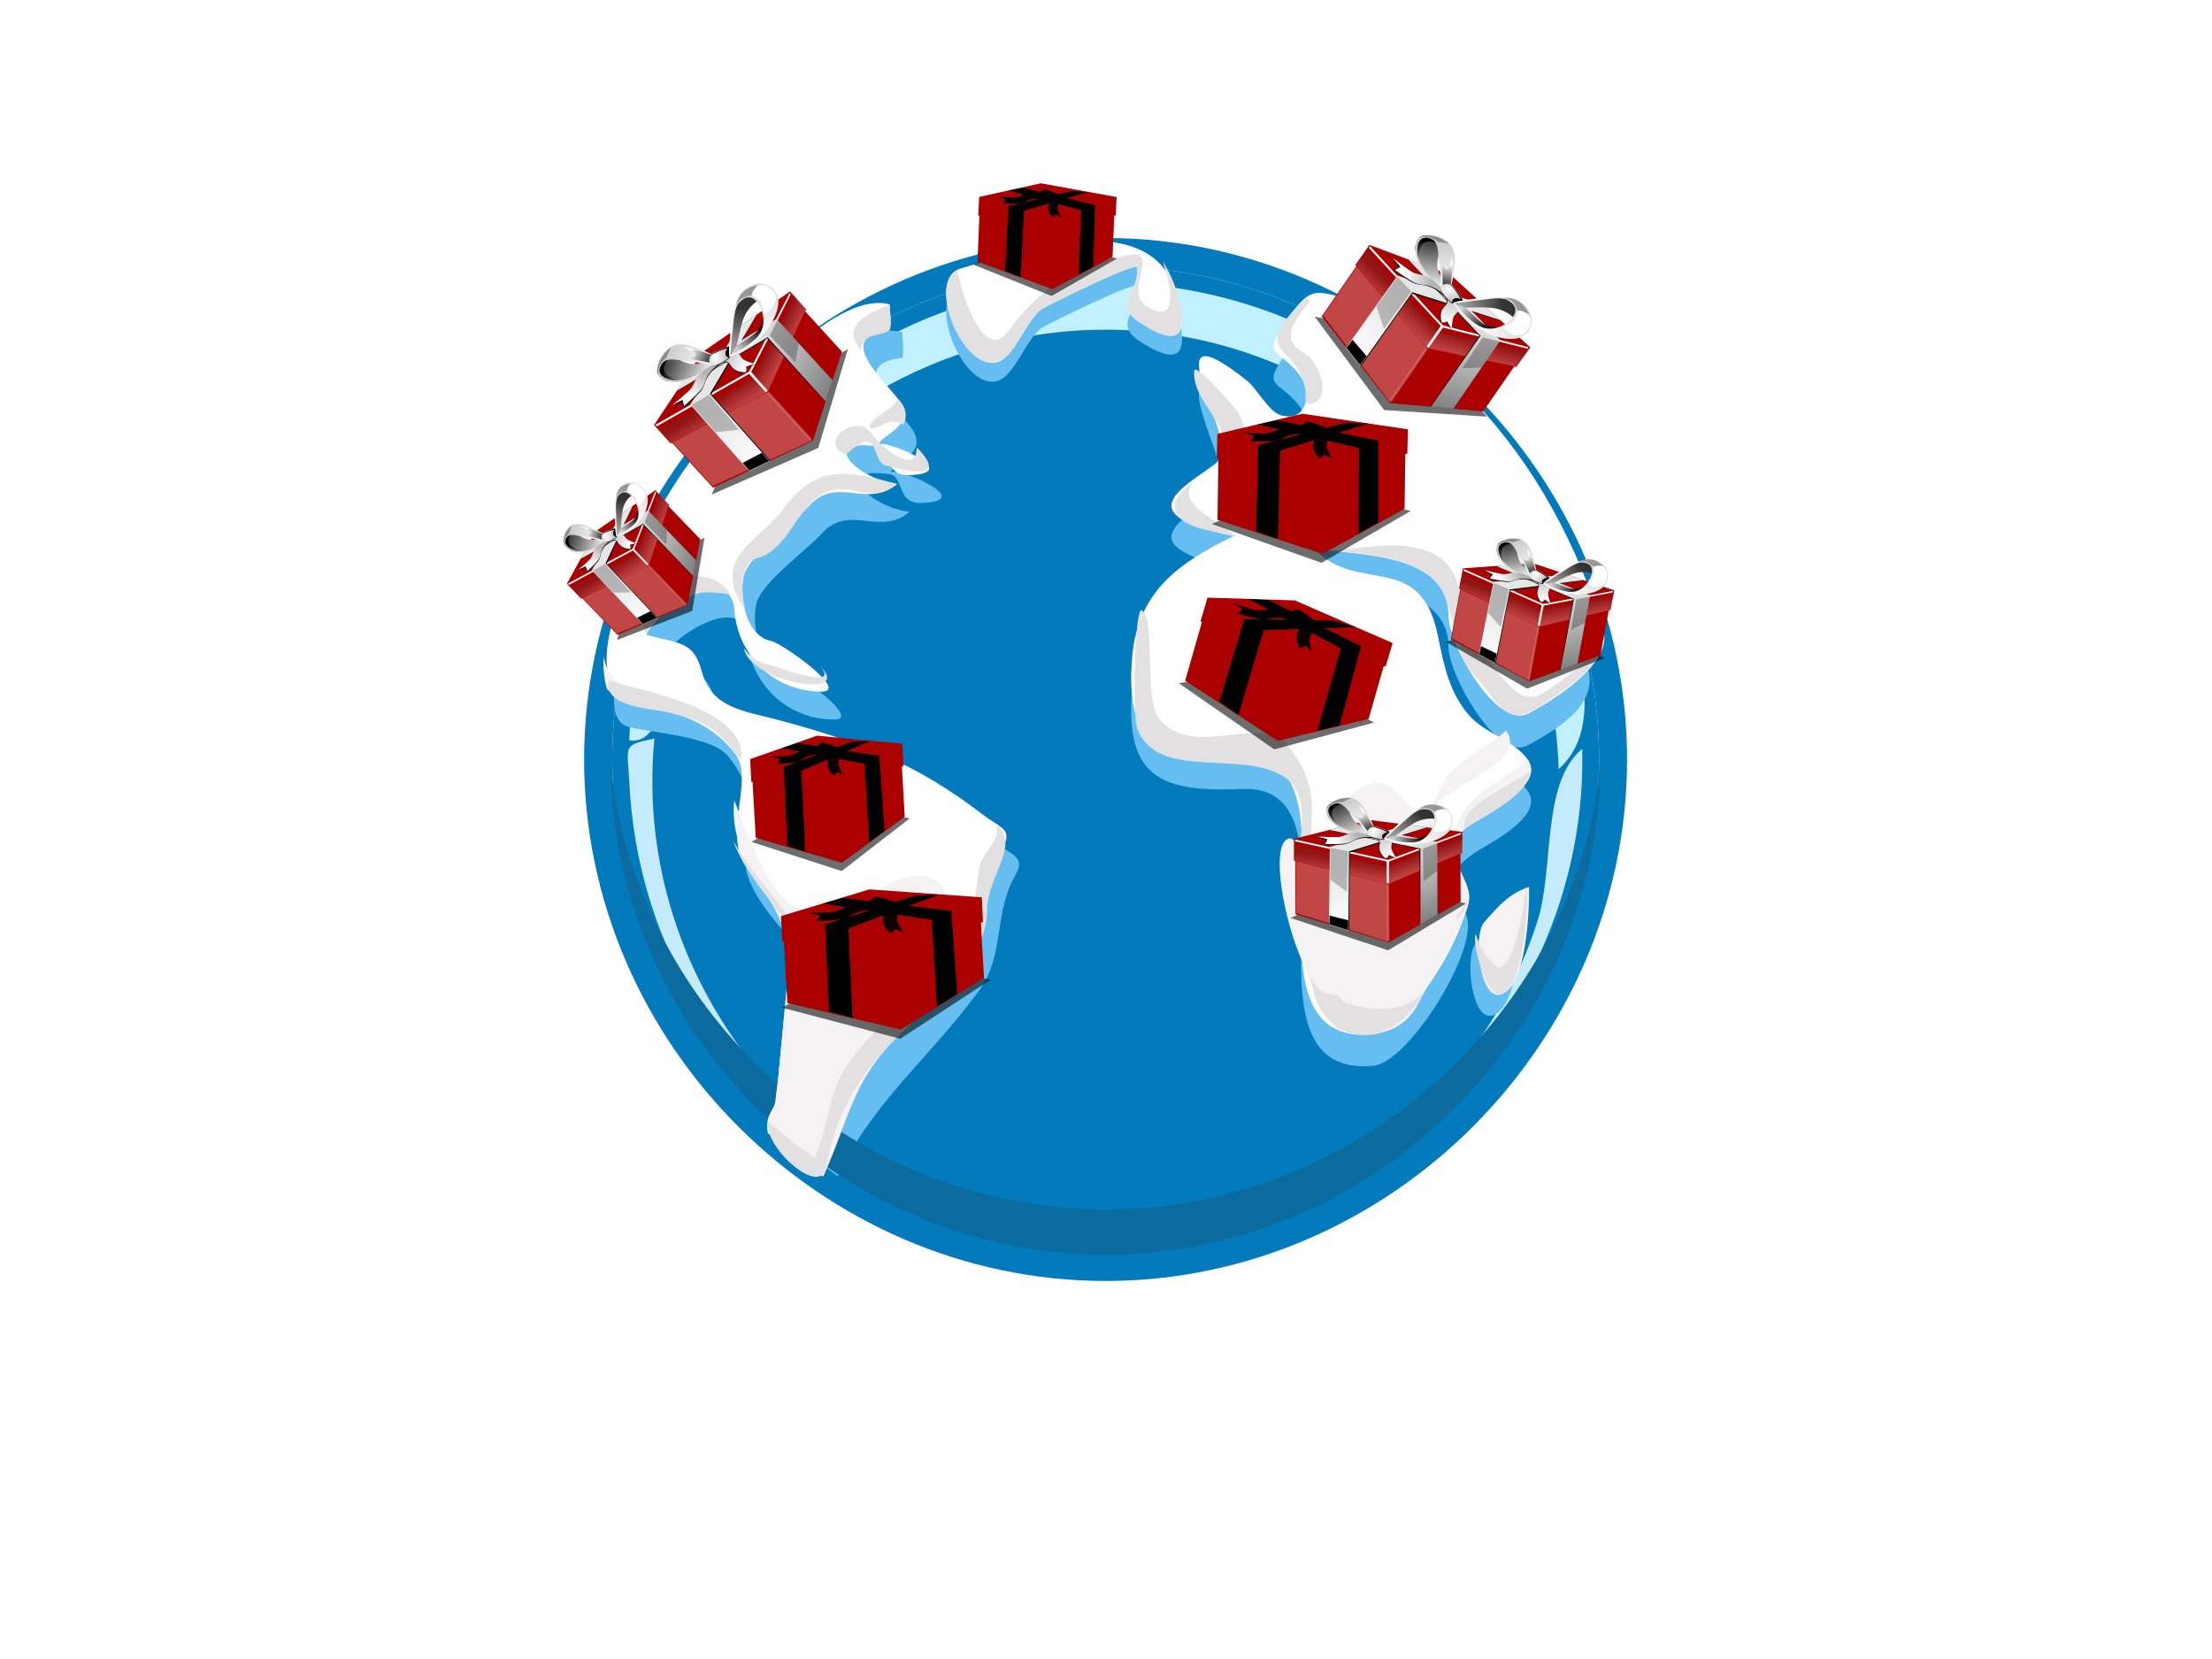 <?xml version="1.0"?><svg width="640" height="480" xmlns="http://www.w3.org/2000/svg" xmlns:xlink="http://www.w3.org/1999/xlink">
 <title>Global Presents</title>
 <g>
  <title>Layer 1</title>
  <title>Layer 1</title>
  <path fill="#F4F2F2" id="path21" d="m436.177,247.022c-5.624,1.786 -8.668,5.429 -12.553,9.859c-3.223,3.675 -1.207,22.218 4.78,20.17c7.241,-2.391 7.85,-24.278 7.773,-30.029"/>
  <path fill="#E2E0E0" id="path23" d="m435.196,247.169c-0.258,3.844 -2.385,20.829 -7.499,22.508c-3.22,-2.337 -5.366,-5.506 -6.423,-9.486c-1.306,2.599 3.254,18.18 7.13,16.855c6.846,-2.261 7.808,-30.112 6.792,-29.876"/>
  <path fill="#027abb" id="path34" d="m177.146,219.767c0,-77.802 64.956,-142.761 142.761,-142.761c77.786,0 142.755,64.975 142.755,142.761l0,0c0.013,77.77 -64.994,142.751 -142.755,142.751c-77.789,0 -142.761,-64.962 -142.761,-142.751l0,0l0,0m142.761,-150.904c-82.136,0 -150.907,68.771 -150.907,150.904c0,82.136 68.777,150.856 150.907,150.856c82.126,0 150.853,-68.726 150.853,-150.856c0,-82.123 -68.714,-150.904 -150.853,-150.904"/>
  <path fill="url(#XMLID_4_)" id="path41" d="m462.661,219.767c0,77.77 -64.988,142.751 -142.755,142.751c-77.786,0 -142.761,-64.962 -142.761,-142.751c0,-77.802 64.956,-142.761 142.761,-142.761c77.783,0 142.755,64.975 142.755,142.761"/>
  <path fill="#C1F0FE" id="path43" d="m319.907,81.795c-73.022,0 -134.95,59.377 -137.86,132.373c11.235,1.984 11.445,-24.138 14.881,-33.37c6.114,-16.425 15.569,-31.574 27.609,-44.318c24.644,-26.084 59.482,-41.101 95.37,-41.101c69.914,0 128.957,57.256 131.061,127.148c23.253,-20.667 -13.445,-78.818 -30.01,-96.654c-25.94,-27.937 -62.921,-44.079 -101.051,-44.079"/>
  <path fill="#C3EBFC" id="path45" d="m321.601,357.684c-2.261,0.006 -2.261,0.006 0,0m-3.404,0c2.277,0.006 2.277,0.006 0,0m139.593,-141.016c-11.903,9.821 -8.053,34.494 -12.935,49.789c-5.27,16.53 -13.878,31.949 -25.141,45.149c-24.39,28.596 -60.533,45.595 -98.112,46.082c75.697,-0.924 137.895,-65.338 136.188,-141.019m-268.438,-3.003c-9.49,2.054 -7.795,1.86 -7.254,12.938c0.538,11.079 2.411,22.087 5.585,32.72c5.534,18.511 15.015,35.767 27.622,50.397c25.676,29.803 63.545,47.493 102.892,47.967c-75.853,-0.971 -136.182,-68.599 -128.845,-144.022"/>
  <path fill="#65BEEF" id="path47" d="m419.076,187.187c0,7.725 13.961,33.274 22.89,28.485c10.381,-5.566 21.836,-13.098 16.712,-24.307c-9.63,-21.033 -13.75,-42.55 -28.494,-61.284c-8.435,-10.719 -33.255,-35.764 -48.368,-36.271c-4.102,-0.137 -6.63,3.993 -8.671,6.834c-8.802,12.254 -3.56,8.681 2.665,16.645c4.146,5.302 2.353,14.269 -5.404,11.862c-3.306,-1.022 -6.761,-7.649 -9.566,-9.891c-28.803,-22.966 -3.385,16.327 -7.592,22.339c-2.739,3.917 -19.896,11.155 -12.458,16.938c4.675,3.621 10.993,4.404 16.594,5.423c-16.909,8.136 -28.246,16.632 -29.819,35.296c-2.156,25.625 8.079,30.058 31.889,29.026c37.755,-1.643 -4.754,84.107 37.93,80.072c10.311,-0.978 30.832,-34.064 26.845,-43.531c-4.133,-9.795 -6.706,-12.282 3.707,-18.858c3.93,-2.474 18.906,-10.063 14.148,-17.037c-3.678,-5.378 -11.935,-7.499 -16.492,-12.321c-6.21,-6.563 -7.859,-15.193 -9.585,-23.695c-5.041,-24.743 -23.192,-11.661 -35.764,-25.084c12.489,1.933 38.834,1.032 38.834,19.358"/>
  <path fill="#65BEEF" id="path49" d="m439.998,262.671c-5.818,1.86 -8.961,5.624 -12.992,10.212c-3.331,3.793 -1.261,22.982 4.952,20.88c7.499,-2.509 8.12,-25.116 8.041,-31.093"/>
  <path fill="#65BEEF" id="path51" d="m261.062,103.529c0.599,-2.194 0,-5.092 0,-7.388c-14.349,-4.07 -37.748,21.95 -46.193,31.185c-13.113,14.333 -23.558,31.115 -30.376,49.32c-1.828,4.875 -12.661,31.105 -2.64,33.659c7.254,1.853 24.437,2.723 29.026,8.719c8.719,11.4 4.353,15.623 4.694,29.86c0.245,9.795 10.888,19.823 16.658,27.068c5.907,7.413 -3.271,42.2 -4.232,52.276c0.035,-0.627 0.35,-1.032 0.943,-1.207c4.226,4.477 7.63,9.337 13.451,13.273c10.235,-21.743 26.832,-34.382 40.933,-53.763c7.455,-10.244 4.162,-22.383 10.302,-32.994c3.29,-5.678 -0.541,-5.834 -5.993,-10.031c-19.333,-14.897 -36.22,-21.135 -59.641,-27.354c-9.015,-2.388 -18.594,-3.283 -21.301,-13.738c-2.36,-9.123 -6.872,-8.041 -16.034,-10.716c3.318,-7.732 24.507,-20.667 25.447,-7.197c0.93,13.285 11.512,23.689 25.233,23.673c8.35,-0.006 -11.509,-14.037 -14.559,-14.642c-7.394,-1.474 -9.235,-12.671 -7.993,-18.664c1.283,-6.181 14.559,-15.597 19.014,-20.524c7.948,-8.789 16.734,1.08 25.374,-6.276c-11.069,-1.086 -23.396,-13.282 -5.789,-10.881c4.238,0.573 1.895,8.537 9.12,8.34c18.345,-0.513 -12.015,-12.614 -8.452,-7.958c-2.302,-3.006 11.719,-5.547 5.55,-13.875c-4.42,-5.958 -18.992,-18.409 -2.541,-20.167"/>
  <path fill="#65BEEF" id="path53" d="m277.802,83.181c-9.929,2.971 0.411,29.376 10.509,27.128c5.127,-1.14 8.592,-12.435 13.206,-15.508c1.315,-0.879 27.185,-13.725 27.431,-11.973c0.958,6.917 -7.178,10.754 0.844,15.938c7.894,5.105 14.378,6.872 11.515,-5.815c-6.353,-28.44 -43.452,-15.683 -63.504,-9.77"/>
  <path fill="#FFFFFF" id="path55" d="m231.539,268.74c1.197,0 1.557,50.212 -5.168,50.212c0.427,-0.003 1.936,-50.212 5.168,-50.212"/>
  <path fill="#0b6a9e" id="path57" d="m319.881,349.969c-72.513,0 -135.418,-56.262 -143.22,-128.415c0.946,77.372 65.847,141.465 143.22,141.465c77.382,0 142.274,-64.093 143.232,-141.465c-7.802,72.159 -70.713,128.415 -143.232,128.415"/>
  <path fill="#FFFFFF" id="path59" d="m419.076,178.121c0,8.171 13.941,33.306 23.281,28.249c7.391,-4 24.358,-14.486 21.524,-24.033c-7.241,-24.288 -19.699,-47.563 -37.194,-66.026c-8.652,-9.12 -31.363,-31.112 -44.872,-31.574c-4.108,-0.14 -6.63,3.99 -8.671,6.84c-8.802,12.254 -3.56,8.678 2.665,16.642c4.146,5.302 2.353,14.266 -5.404,11.859c-3.306,-1.022 -6.761,-7.646 -9.566,-9.888c-28.803,-22.96 -3.385,16.32 -7.592,22.339c-2.739,3.917 -19.896,11.155 -12.458,16.935c4.675,3.624 10.993,4.417 16.594,5.423c-16.909,8.127 -28.246,16.629 -29.819,35.293c-2.156,25.631 8.079,30.055 31.889,29.026c37.758,-1.63 -4.761,84.094 37.93,80.072c10.311,-0.971 30.832,-34.057 26.845,-43.531c-4.133,-9.783 -6.706,-12.276 3.707,-18.852c3.93,-2.474 18.906,-10.069 14.148,-17.043c-3.678,-5.378 -11.935,-7.506 -16.492,-12.314c-6.21,-6.569 -7.859,-15.193 -9.585,-23.695c-5.041,-24.753 -23.199,-11.649 -35.764,-25.084c12.496,1.926 38.834,1.032 38.834,19.361"/>
  <path fill="#F4F2F2" id="path61" d="m442.418,256.624c-5.818,1.853 -8.964,5.624 -12.996,10.206c-3.325,3.793 -1.274,22.976 4.952,20.88c7.496,-2.5 8.12,-25.109 8.044,-31.086"/>
  <path fill="#E2E0E0" id="path63" d="m441.396,256.78c-0.245,3.993 -2.462,21.546 -7.754,23.297c-3.331,-2.42 -5.544,-5.691 -6.652,-9.814c-1.353,2.694 3.363,18.801 7.382,17.447c7.015,-2.341 8.178,-31.191 7.025,-30.93"/>
  <path fill="#FFFFFF" id="path65" d="m257.435,95.469c0.599,-2.197 0,-5.092 0,-7.388c-14.368,-4.057 -37.742,21.934 -46.2,31.185c-14.776,16.158 -26.154,35.42 -32.784,56.304c-12.356,38.91 17.225,20.256 34.268,42.56c5.627,7.369 -3.563,22.428 2.971,32.36c4.837,7.359 13.986,13.938 13.126,22.988c-1.226,12.887 -2.455,25.768 -3.672,38.656c-0.245,2.513 -0.93,5.493 -0.767,8.034c-2.076,1.978 -2.815,4.528 -2.216,7.662c5.028,4.547 10.375,8.751 15.995,12.543c4.213,-8.974 3.506,-18.26 9.614,-27.049c9.022,-12.992 22.629,-22.068 31.93,-34.854c7.452,-10.244 4.168,-22.383 10.302,-33c3.277,-5.678 -0.548,-5.834 -5.999,-10.031c-19.333,-14.897 -36.213,-21.129 -59.632,-27.341c-9.009,-2.395 -18.594,-3.289 -21.304,-13.738c-2.36,-9.13 -6.872,-8.047 -16.037,-10.716c3.318,-7.738 24.523,-20.673 25.453,-7.197c0.917,13.279 11.521,23.667 25.233,23.667c8.324,0 -11.493,-14.031 -14.562,-14.636c-7.401,-1.474 -9.235,-12.674 -7.993,-18.67c1.286,-6.175 14.556,-15.6 19.014,-20.517c7.942,-8.783 16.728,1.064 25.367,-6.28c-11.069,-1.086 -23.39,-13.279 -5.783,-10.881c4.242,0.576 1.888,8.541 9.12,8.337c18.345,-0.519 -12.015,-12.601 -8.458,-7.958c-2.296,-3 11.725,-5.547 5.557,-13.875c-4.42,-5.961 -18.995,-18.409 -2.544,-20.167"/>
  <path fill="#FFFFFF" id="path67" d="m277.802,77.732c-9.935,3.012 0.417,29.373 10.509,27.134c5.127,-1.137 8.598,-12.445 13.206,-15.515c1.315,-0.876 27.185,-13.715 27.431,-11.967c0.958,6.92 -7.178,10.747 0.844,15.935c7.894,5.105 14.378,6.869 11.515,-5.808c-6.353,-28.44 -43.445,-15.683 -63.504,-9.779"/>
  <path fill="#E2E0E0" id="path69" d="m341.306,87.511c-0.946,-4.312 -2.599,-8.33 -4.958,-12.056c1.978,5.404 5.429,19.008 -4.277,13.432c-7.623,-4.379 4.433,-17.247 -5.971,-14.992c-15.629,3.388 -25.163,9.369 -34.29,21.839c-7.589,10.362 -14.349,-13.556 -14.808,-17.626c-8.662,4.232 1.579,28.918 11.311,26.756c5.127,-1.137 8.598,-12.445 13.206,-15.515c1.315,-0.876 27.186,-13.715 27.431,-11.967c0.958,6.92 -7.178,10.747 0.844,15.935c7.891,5.105 14.375,6.872 11.512,-5.805"/>
  <path fill="#F4F2F2" id="path71" d="m276.019,273.956c-0.825,-0.045 -1.544,-15.206 -3.197,-17.285c-6.168,-7.738 -17.425,-0.032 -23.339,3.856c-21.858,14.381 -30.074,-10.655 -37.057,-29.039c-2.051,21.176 17.639,28.854 15.706,49.171c-1.105,11.582 -2.21,23.173 -3.309,34.761c-0.318,3.353 -0.395,3.758 -1.825,6.442c-4.379,8.229 9.713,14.833 15.155,18.511c7.248,-15.438 7.853,-26.619 21.135,-40.073c12.566,-12.738 24.733,-22.625 26.552,-41.13c-4.713,-0.831 -4.48,15.085 -9.821,14.785m-100.408,-74.566c2.634,2.277 3.872,4.334 8.305,4.315c-3.127,-5.605 -8.397,-7.42 -9.235,-13.734c-0.236,3.194 0.073,6.337 0.93,9.42"/>
  <path fill="#F4F2F2" id="path73" d="m422.528,236.498c-9.496,22.364 -8.993,-7.588 -23.874,0.242c-7.69,3.016 -12.247,31.322 -15.206,30.625c-3.347,-0.783 -2.509,-16.451 -6.611,-15.257c-7.608,2.207 2.678,44.334 11.617,46.41c8.595,1.99 17.581,0.417 21.89,-8.203c3.21,-6.413 14.499,-23.845 14.773,-30.545c0.248,-6.127 -10.098,-14.018 -2.726,-19.224c4.267,-3.009 25.402,-12.731 19.581,-20.804c-6.257,5.885 -15.346,8.566 -19.444,16.756m40.299,-44.999c-0.096,0.516 -0.029,0.162 0,0"/>
  <path fill="#E2E0E0" id="path75" d="m244.742,131.558c10.693,-9.627 6.678,2.541 12.072,3.245c0.965,0.127 19.466,5.882 8.423,-5.372c-0.013,9.276 -11.824,-1.767 -12.833,-3.646c-3.751,-6.961 -16.482,2.009 -7.662,5.773m-23.549,60.444c-2.471,-0.822 -4.458,-2.29 -5.958,-4.398c1.659,9.709 32.226,15.101 21.96,5.019c6.98,7.999 -14.607,-0.602 -16.002,-0.621m-2.331,-30.414c9.833,-2.675 11.416,-15.457 20.39,-19.294c7.073,-3.022 12.989,3.917 20.285,-2.286c-14.473,-3.888 -23.227,-5.84 -32.828,7.21c-7.187,9.76 -21.705,14.269 -11.047,29.239c-0.968,-3.509 -2.328,-13.362 3.2,-14.868m-14.683,9.805c2.436,-0.038 4.847,0.188 7.232,0.678c-6.936,-11.837 -30.105,-2.102 -24.386,11.575c2.541,-6.576 10.162,-11.926 17.155,-12.254m84.145,67.418c1.261,4.445 -4.372,8.018 -5.028,12.515c-1.662,11.451 -1.589,17.588 -9.846,26.826c-9.05,10.133 -20.352,18.552 -28.144,29.768c-6.108,8.789 -5.407,18.068 -9.627,27.048c-4.703,-3.216 -9.203,-6.7 -13.489,-10.448c-1.181,7.544 15.015,21.75 16.67,13.441c3.124,-15.699 9.009,-26.077 20.431,-37.653c9.509,-9.639 26.313,-21.95 26.313,-37.086c0,-9.595 9.776,-18.769 2.72,-24.412m-61.523,24.514c-5.137,-6.407 -10.318,-12.919 -14.648,-19.903c3.621,9.324 10.974,17.47 17.113,25.307c-0.818,-1.799 -1.643,-3.602 -2.465,-5.404m-50.763,-66.421c-1.277,8.006 12.4,7.948 17.97,9.378c11.375,2.904 13.043,4.385 20.355,13.597c2.302,-15.05 -30.045,-20.237 -38.324,-22.976m78.932,-73.783c2.137,-1.423 4.289,-1.484 6.442,-0.181c1.261,-2.796 0.678,-5.359 -1.751,-7.678c0.022,2.831 -9.7,6.232 -7.706,8.834c1.003,-0.325 2.009,-0.65 3.016,-0.974m2.465,-27.65c0.468,-2.302 0,-5.025 0,-7.388c-5.308,2.538 -14.763,5.439 -8.311,13.355c0.092,-5.487 5.802,-3.818 8.311,-5.968"/>
  <path fill="#E2E0E0" id="path77" d="m349.898,135.975c5.662,-3.882 13.126,-9.044 8.283,-16.671c-0.471,-0.742 -12.508,-15.072 -12.677,-11.897c-0.573,11.107 16.562,18.199 4.395,28.568m0.599,17.648c2.29,0.627 4.598,1.181 6.923,1.646c-2.946,-4.006 -17.954,-9.012 -12.088,-15.782c-9.623,6.726 -5.433,12.324 5.165,14.136m27.252,-40.48c0.003,1.245 0.003,2.497 0.01,3.739c8.426,0.487 4.344,-12.037 -0.242,-14.566c-7.706,-4.248 -2.901,-9.62 1.713,-15.473c-0.545,-0.159 -1.01,-0.433 -1.392,-0.809c-17.537,17.537 -2.108,12.706 -0.089,27.109m45.7,150.448c0.545,-1.357 1.089,-2.713 1.637,-4.066c-4.41,7.012 -4.958,8.362 -1.637,4.066m-33.669,26.698c-6.388,-1.917 -10.381,-30.787 -10.674,-36.554c-0.876,-17.422 4.299,-24.66 -6.773,-38.337c-7.299,-8.986 -27.281,4.503 -36.882,-7.375c-4.735,-5.872 -0.901,-29.176 -5.14,-31.446c-2.038,-1.095 -2.643,30.618 -1.283,34.213c5.965,15.766 31.383,5.41 43.397,14.623c7.483,5.729 3.162,20.177 2.239,27.708c-1.331,10.897 3.016,22.31 5.238,32.933c3.901,18.642 24.88,16.667 32.16,0.602c-5.656,6.694 -14.773,5.891 -22.281,3.633m72.299,-101.838c-5.293,4.242 -10.302,9.2 -16.342,12.464c-6.898,3.732 -12.719,-7.464 -16.995,-12.528c-8.467,-10.044 -2.366,-25.396 -17.578,-29.536c-11.152,-3.035 -20.565,1.519 -30.924,-0.092c10.811,1.554 24.705,0.99 33.586,8.034c8.114,6.448 4.971,20.189 12.601,28.367c7.206,7.719 9.034,16.151 19.435,9.037c4.353,-2.977 17.228,-11.101 16.218,-15.747m-38.426,51.25c5.579,-3.777 18.084,-8.814 19.03,-16.75c-4.388,4.229 -20.094,9.423 -19.03,16.75"/>
  <path fill="#F4F2F2" id="path25" d="m416.962,227.572c-9.187,21.606 -8.69,-7.346 -23.068,0.236c-7.416,2.911 -11.852,30.265 -14.693,29.593c-3.226,-0.771 -2.43,-15.897 -6.382,-14.753c-7.362,2.14 2.586,42.846 11.216,44.843c24.055,5.566 21.957,-20.985 33.809,-33.749c5.799,-6.238 -5.012,-12.528 -3.474,-19.001c1.586,-6.649 28.316,-13.789 21.374,-23.361c-6.054,5.687 -14.827,8.276 -18.782,16.193m38.939,-43.474c-0.111,0.529 -0.029,0.15 0,0"/>
  <defs>
   <radialGradient gradientTransform="translate(160, 61) matrix(10.141, 0, 0, 10.141, 2563.69, 385.258)" r="61.532" id="XMLID_4_" gradientUnits="userSpaceOnUse" cy="75.791" cx="37.987">
    <stop stop-color="#BACFFF" offset="0" id="stop37"/>
    <stop stop-color="#027ABB" offset="1" id="stop39"/>
   </radialGradient>
   <linearGradient id="svg_176">
    <stop stop-color=" rgb(255, 255, 255)" id="svg_242" offset="0"/>
    <stop stop-color=" rgb(255, 255, 255)" id="svg_241" offset="1"/>
   </linearGradient>
   <linearGradient id="svg_177">
    <stop stop-color=" rgb(0, 0, 0)" id="svg_239" offset="0"/>
    <stop stop-color=" rgb(0, 0, 0)" id="svg_238" offset="1"/>
   </linearGradient>
   <linearGradient id="svg_178">
    <stop stop-color=" rgb(204, 204, 204)" id="svg_237" offset="0"/>
    <stop stop-color=" rgb(255, 255, 255)" id="svg_236" offset="1"/>
   </linearGradient>
   <linearGradient id="svg_179">
    <stop stop-color=" rgb(51, 51, 51)" id="svg_235" offset="0"/>
    <stop stop-color=" rgb(204, 204, 204)" id="svg_234" offset="1"/>
   </linearGradient>
   <linearGradient id="svg_180">
    <stop stop-color=" rgb(0, 0, 0)" id="svg_232" offset="0"/>
    <stop stop-color=" rgb(0, 0, 0)" id="svg_231" offset="1"/>
   </linearGradient>
   <linearGradient id="svg_175">
    <stop stop-color=" rgb(204, 204, 204)" id="svg_230" offset="0"/>
    <stop stop-color=" rgb(25, 25, 25)" id="svg_229" offset="1"/>
   </linearGradient>
   <linearGradient id="svg_174">
    <stop stop-color=" rgb(255, 255, 255)" offset="0" id="svg_228"/>
    <stop stop-color=" rgb(0, 0, 0)" offset="1" id="svg_227"/>
   </linearGradient>
   <linearGradient id="svg_181">
    <stop stop-color=" rgb(51, 51, 51)" id="svg_225" offset="0"/>
    <stop stop-color=" rgb(255, 255, 255)" id="svg_224" offset="1"/>
   </linearGradient>
   <linearGradient id="svg_173">
    <stop stop-color=" rgb(179, 179, 179)" id="svg_222" offset="0"/>
    <stop stop-color=" rgb(255, 255, 255)" id="svg_221" offset="1"/>
   </linearGradient>
   <linearGradient id="svg_172">
    <stop stop-color=" rgb(255, 255, 255)" id="svg_220" offset="0"/>
    <stop stop-color=" rgb(179, 179, 179)" id="svg_219" offset="1"/>
   </linearGradient>
   <linearGradient id="svg_182">
    <stop stop-color=" rgb(127, 127, 127)" offset="0" id="svg_217"/>
    <stop stop-color=" rgb(0, 0, 0)" offset="1" id="svg_216"/>
   </linearGradient>
   <linearGradient id="svg_183">
    <stop stop-color=" rgb(179, 179, 179)" id="svg_214" offset="0"/>
    <stop stop-color=" rgb(255, 255, 255)" id="svg_213" offset="1"/>
   </linearGradient>
   <linearGradient id="svg_171">
    <stop stop-color=" rgb(0, 0, 0)" id="svg_211" offset="0"/>
    <stop stop-color=" rgb(0, 0, 0)" id="svg_210" offset="1"/>
   </linearGradient>
   <linearGradient id="svg_184">
    <stop stop-color=" rgb(77, 77, 77)" id="svg_208" offset="0"/>
    <stop stop-color=" rgb(77, 77, 77)" id="svg_207" offset="1"/>
   </linearGradient>
   <linearGradient id="svg_170">
    <stop stop-color=" rgb(51, 51, 51)" id="svg_206" offset="0"/>
    <stop stop-color=" rgb(239, 239, 239)" id="svg_205" offset="1"/>
   </linearGradient>
   <linearGradient id="svg_169">
    <stop stop-color=" rgb(230, 230, 230)" offset="0" id="svg_204"/>
    <stop stop-color=" rgb(102, 102, 102)" offset="1" id="svg_203"/>
   </linearGradient>
   <linearGradient id="svg_168">
    <stop stop-color=" rgb(255, 255, 255)" id="svg_201" offset="0"/>
    <stop stop-color=" rgb(230, 230, 230)" id="svg_200" offset="1"/>
   </linearGradient>
   <linearGradient id="svg_185">
    <stop stop-color=" rgb(255, 255, 255)" offset="0" id="svg_196"/>
    <stop stop-color=" rgb(77, 77, 77)" offset="1" id="svg_195"/>
   </linearGradient>
   <linearGradient id="svg_186">
    <stop stop-color=" rgb(255, 255, 255)" id="svg_193" offset="0"/>
    <stop stop-color=" rgb(255, 255, 255)" id="svg_192" offset="1"/>
   </linearGradient>
   <linearGradient id="svg_187">
    <stop stop-color=" rgb(255, 255, 255)" id="svg_190" offset="0"/>
    <stop stop-color=" rgb(255, 255, 255)" id="svg_189" offset="1"/>
   </linearGradient>
   <radialGradient r="11.035" fy="238.348" fx="985.762" cy="238.348" cx="985.762" gradientTransform="matrix(1.164, -1.975, 2.046, 1.206, -614.231, 1863.89)" gradientUnits="userSpaceOnUse" id="svg_162" xlink:href="#svg_187"/>
   <linearGradient y2="218.973" x2="1002.943" y1="233.494" x1="1002.943" gradientUnits="userSpaceOnUse" id="svg_159" xlink:href="#svg_186"/>
   <linearGradient y2="214.703" x2="992.394" y1="219.124" x1="991.577" gradientTransform="translate(16.514, -35.636)" gradientUnits="userSpaceOnUse" id="svg_156" xlink:href="#svg_185"/>
   <linearGradient y2="223.377" x2="1003.066" y1="215.926" x1="1002.809" gradientTransform="translate(16.514, -35.636)" gradientUnits="userSpaceOnUse" id="svg_153" xlink:href="#svg_186"/>
   <linearGradient y2="214.703" x2="992.394" y1="219.124" x1="991.577" gradientTransform="translate(30.258, -36.49)" gradientUnits="userSpaceOnUse" id="svg_146" xlink:href="#svg_185"/>
   <linearGradient y2="220.492" x2="991.102" y1="208.358" x1="991.102" gradientTransform="translate(16.514, -35.636)" gradientUnits="userSpaceOnUse" id="svg_138" xlink:href="#svg_184"/>
   <linearGradient y2="220.492" x2="991.102" y1="208.358" x1="991.102" gradientTransform="translate(22.384, -0.586)" gradientUnits="userSpaceOnUse" id="svg_133" xlink:href="#svg_184"/>
   <linearGradient y2="213.361" x2="1003.019" y1="206.812" x1="999.142" gradientTransform="translate(17.482, -35.69)" gradientUnits="userSpaceOnUse" id="svg_129" xlink:href="#svg_183"/>
   <linearGradient y2="164.622" x2="1006.115" y1="170.131" x1="1006.695" gradientUnits="userSpaceOnUse" id="svg_123" xlink:href="#svg_182"/>
   <linearGradient y2="165.692" x2="1013.005" y1="170.629" x1="1015.508" gradientUnits="userSpaceOnUse" id="svg_114" xlink:href="#svg_181"/>
   <linearGradient y2="169.45" x2="1015.665" y1="174.218" x1="1019.533" gradientUnits="userSpaceOnUse" id="svg_107" xlink:href="#svg_180"/>
   <linearGradient y2="174.295" x2="1017.09" y1="166.911" x1="1027.698" gradientUnits="userSpaceOnUse" id="svg_105" xlink:href="#svg_179"/>
   <linearGradient y2="174.399" x2="1025.098" y1="164.831" x1="1036.538" gradientUnits="userSpaceOnUse" id="svg_103" xlink:href="#svg_178"/>
   <linearGradient y2="162.037" x2="1008.617" y1="162.966" x1="1004.452" gradientUnits="userSpaceOnUse" id="svg_100" xlink:href="#svg_177"/>
   <linearGradient y2="163.856" x2="1008.224" y1="161.718" x1="1006.495" gradientTransform="translate(22.425, 0.718)" gradientUnits="userSpaceOnUse" id="svg_97" xlink:href="#svg_177"/>
   <linearGradient y2="171.904" x2="1032.419" y1="164.107" x1="1031.766" gradientUnits="userSpaceOnUse" id="svg_94" xlink:href="#svg_176"/>
   <linearGradient gradientTransform="matrix(15.815, 0, 0, 15.815, -15730.7, -2436.6)" y2="173.066" x2="1027.008" y1="173.066" x1="1020.734" gradientUnits="userSpaceOnUse" id="svg_110" xlink:href="#svg_175"/>
   <radialGradient r="2.865" fy="205.931" fx="999.932" cy="205.931" cx="999.932" gradientTransform="matrix(55.986, 25.92, -51.367, 110.964, -45063.2, -48503)" gradientUnits="userSpaceOnUse" id="svg_112" xlink:href="#svg_174"/>
   <linearGradient gradientTransform="matrix(15.815, 0, 0, 15.815, -15730.7, -2436.6)" y2="174.089" x2="1006.663" y1="172.476" x1="1012.309" gradientUnits="userSpaceOnUse" id="svg_119" xlink:href="#svg_173"/>
   <radialGradient r="5.838" fy="209.136" fx="990.439" cy="209.136" cx="990.439" gradientTransform="matrix(-28.792, -35.184, 33.772, -27.637, 21786.7, 40906.7)" gradientUnits="userSpaceOnUse" id="svg_121" xlink:href="#svg_172"/>
   <linearGradient y2="232.985" x2="991.806" y1="237.27" x1="990.989" gradientTransform="matrix(15.815, 0, 0, 15.815, -15469.5, -3000.2)" gradientUnits="userSpaceOnUse" id="svg_136" xlink:href="#svg_171"/>
   <radialGradient r="5.473" fy="164.892" fx="1006.307" cy="164.892" cx="1006.307" gradientTransform="matrix(15.657, 27.812, -42.83, 24.111, -8504.33, -31809.3)" gradientUnits="userSpaceOnUse" id="svg_140" xlink:href="#svg_170"/>
   <linearGradient y2="235.482" x2="1019.981" y1="210.213" x1="1007.902" gradientTransform="matrix(15.815, 0, 0, 15.815, -15469.5, -3000.2)" gradientUnits="userSpaceOnUse" id="svg_142" xlink:href="#svg_169"/>
   <linearGradient y2="216.38" x2="996.023" y1="235.885" x1="994.01" gradientTransform="matrix(15.815, 0, 0, 15.815, -15469.5, -3000.2)" gradientUnits="userSpaceOnUse" id="svg_149" xlink:href="#svg_168"/>
   <symbol id="svg_244" height="692.107" width="668.128" xmlns:xlink="http://www.w3.org/1999/xlink">
    <defs>
     <filter id="svg_95">
      <feGaussianBlur id="svg_243" stdDeviation="0.08"/>
     </filter>
     <filter id="svg_98">
      <feGaussianBlur id="svg_240" stdDeviation="0.07"/>
     </filter>
     <filter id="svg_108">
      <feGaussianBlur id="svg_233" stdDeviation="0.053"/>
     </filter>
     <filter id="svg_115">
      <feGaussianBlur id="svg_226" stdDeviation="0.105"/>
     </filter>
     <filter id="svg_117">
      <feGaussianBlur id="svg_223" stdDeviation="0.084"/>
     </filter>
     <filter id="svg_124">
      <feGaussianBlur id="svg_218" stdDeviation="0.149"/>
     </filter>
     <filter height="1.201" y="-0.1" width="1.048" x="-0.024" id="svg_126">
      <feGaussianBlur id="svg_215" stdDeviation="0.14"/>
     </filter>
     <filter id="svg_131">
      <feGaussianBlur id="svg_212" stdDeviation="0.08"/>
     </filter>
     <filter id="svg_134">
      <feGaussianBlur id="svg_209" stdDeviation="0.151"/>
     </filter>
     <filter id="svg_144">
      <feGaussianBlur id="svg_202" stdDeviation="0.146"/>
     </filter>
     <filter id="svg_151">
      <feGaussianBlur id="svg_199" stdDeviation="0.191"/>
     </filter>
     <filter id="svg_154">
      <feGaussianBlur id="svg_198" stdDeviation="0.291"/>
     </filter>
     <filter id="svg_147">
      <feGaussianBlur id="svg_197" stdDeviation="0.18"/>
     </filter>
     <filter height="1.049" y="-0.024" width="2.454" x="-0.727" id="svg_160">
      <feGaussianBlur id="svg_194" stdDeviation="0.157"/>
     </filter>
     <filter id="svg_163">
      <feGaussianBlur id="svg_191" stdDeviation="0.287"/>
     </filter>
     <filter height="1.266" y="-0.133" width="1.119" x="-0.06" id="svg_166">
      <feGaussianBlur id="svg_188" stdDeviation="2.386"/>
     </filter>
    </defs>
    <g transform="translate(-20.219, -117.731)" id="svg_92">
     <path opacity="0.756" fill="#000000" fill-rule="evenodd" stroke-width="1px" filter="url(#svg_166)" transform="matrix(6.968, 0, 0, 7.164, -8911.72, -4137.38)" id="svg_165" d="m1281.844,669.906l53.192,20.647l42.693,-29.395l-53.192,-13.648l-42.693,22.396z"/>
     <path fill="#aa0000" fill-rule="evenodd" stroke-width="0.2" stroke-miterlimit="4" id="svg_164" d="m38.852,368.178l0,277.032l354.804,128.85l273.953,-183.149l0,-263.18l-281.649,149.29l-347.108,-108.842z"/>
     <path opacity="0.525" fill="url(#svg_162)" fill-rule="evenodd" stroke-width="1px" filter="url(#svg_163)" transform="matrix(15.815, 0, 0, 15.815, -15730.7, -2436.6)" id="svg_161" d="m997.283,194.506l22.069,8.265l0,-17.074l-22.069,-6.721l0,15.53z"/>
     <rect opacity="0.522" fill="url(#svg_159)" fill-rule="nonzero" stroke-width="0.2" stroke-miterlimit="4" stroke-dashoffset="0" filter="url(#svg_160)" transform="matrix(18.002, 0, 0, 18.002, -17662.6, -3520.43)" y="222.422" x="1002.683" height="15.805" width="0.439" id="svg_158"/>
     <path fill="#aa0000" fill-rule="nonzero" stroke-width="0.2" stroke-miterlimit="4" stroke-dashoffset="0" id="svg_157" d="m319.497,219.769l355.653,56.072l-0.875,95.519l-279.882,141.643l-360.746,-110.905l0.588,-97.647l285.263,-84.682z"/>
     <path opacity="0.5" fill="url(#svg_156)" fill-rule="evenodd" stroke-width="1px" filter="url(#svg_147)" transform="matrix(15.815, 0, 0, 15.815, -15730.7, -2436.6)" id="svg_155" d="m996.92,175.07l0.091,4.359l22.16,6.902l0.091,-5.086l-22.342,-6.176z"/>
     <path fill="url(#svg_153)" fill-rule="evenodd" stroke-width="1px" filter="url(#svg_154)" transform="matrix(15.815, 0, 0, 15.815, -15730.7, -2436.6)" id="svg_152" d="m997.084,173.492l22.371,5.941l17.588,-7.694l-0.022,0.457l-17.306,7.67l-0.086,6.23l-0.519,0l-0.001,-6.23l-21.999,-5.847l-0.026,-0.527z"/>
     <path fill="#000000" fill-rule="evenodd" stroke-width="0.2" stroke-miterlimit="4" filter="url(#svg_151)" transform="matrix(15.815, 0, 0, 15.815, -15730.7, -2436.6)" d="m1023.92,170.194l-18.317,5.772l-0.249,21.614l4.68,1.872l0.182,-22.148l18.642,-7.08l-4.938,-0.029z" id="svg_150"/>
     <path fill="url(#svg_149)" fill-rule="evenodd" stroke-width="0.2" stroke-miterlimit="4" id="svg_148" d="m467.129,243.057l-296.476,97.896l-4.414,351.7l73.66,26.465l3.706,-357.019l297.452,-107.8l-73.928,-11.242z"/>
     <path opacity="0.5" fill="url(#svg_146)" fill-rule="evenodd" stroke-width="1px" filter="url(#svg_147)" transform="matrix(-15.815, 3.848, 0, 15.815, 16725.9, -6396.61)" d="m1014.75,176.328l0.359,4.608l17.807,4.542l0.091,-5.086l-18.256,-4.064z" id="svg_145"/>
     <path fill="#000000" fill-rule="evenodd" stroke-width="0.2" stroke-miterlimit="4" filter="url(#svg_144)" transform="matrix(15.815, 0, 0, 15.815, -15730.7, -2436.6)" d="m1005.332,170.829l21.722,5.567l0.042,21.425l4.228,-2.817l-0.258,-20.547l-21.529,-4.751l-4.203,1.122z" id="svg_143"/>
     <path fill="url(#svg_142)" fill-rule="evenodd" stroke-width="0.2" stroke-miterlimit="4" id="svg_141" d="m168.164,264.432l347.16,86.036l-1.311,343.433l65.879,-44.226l-1.132,-329.868l-342.104,-76.339l-68.492,20.964z"/>
     <path fill="url(#svg_140)" fill-rule="evenodd" stroke-width="1px" id="svg_139" d="m244.01,172.709c0,0 3.449,28.5 23.26,54.729c9.401,12.449 45.835,33.522 45.835,33.522l19.84,23.944c0,0 -20.524,6.841 -30.786,5.473c-10.261,-1.368 -61.166,-16.138 -80.322,-27.084c-19.156,-10.946 -53.361,-49.525 -55.414,-58.419c-2.051,-8.893 -11.501,-32.019 -3.291,-47.07c8.208,-15.051 24.096,-22.038 28.885,-22.722c4.789,-0.684 49.94,22.576 49.94,22.576l2.053,15.051z"/>
     <path opacity="0.591" fill="url(#svg_138)" fill-rule="evenodd" stroke-width="1px" filter="url(#svg_134)" transform="matrix(15.815, 0, 0, 15.815, -15730.7, -2436.6)" id="svg_137" d="m1005.64,175.926l4.158,1.023l-0.273,11.589l-4.022,-3.545l0.136,-9.066z"/>
     <path fill="url(#svg_136)" fill-rule="evenodd" stroke-width="1px" id="svg_135" d="m168.624,651.704l-1.183,39.963l71.34,25.754l0.592,-44.107l-70.749,-21.61z"/>
     <path opacity="0.674" fill="url(#svg_133)" fill-rule="evenodd" stroke-width="1px" filter="url(#svg_134)" transform="matrix(-13.1, 0, 0, 13.1, 13828.7, -2431.54)" d="m1011.509,210.576l4.058,1.823l-0.173,11.188l-4.022,-3.545l0.136,-9.467z" id="svg_132"/>
     <g transform="matrix(15.742, 1.527, -1.527, 15.742, -15387.8, -3975.65)" id="svg_127">
      <path opacity="0.953" fill="#000000" fill-rule="evenodd" stroke-width="0.2" stroke-miterlimit="4" filter="url(#svg_131)" id="svg_130" d="m1014.997,173.213c0,0 1.908,-0.141 2.191,0.99c0.283,1.131 -0.636,2.474 1.767,4.665c0.707,-0.353 0.778,-1.06 0.778,-1.06l1.838,0.777c0,0 -1.484,-2.191 -1.484,-3.11c0,-0.919 0.212,-2.05 -0.424,-2.403c-0.636,-0.353 -3.746,-0.353 -3.746,-0.353l-0.919,0.495z"/>
      <path fill="url(#svg_129)" fill-rule="evenodd" stroke-width="0.2" stroke-miterlimit="4" d="m1015.104,173.078c0,0 1.908,-0.141 2.191,0.99c0.283,1.131 -0.636,2.474 1.767,4.665c0.707,-0.353 0.777,-1.06 0.777,-1.06l1.838,0.777c0,0 -1.484,-2.191 -1.484,-3.11c0,-0.919 0.212,-2.05 -0.424,-2.403c-0.636,-0.353 -3.746,-0.353 -3.746,-0.353l-0.919,0.495z" id="svg_128"/>
     </g>
     <path fill="#000000" fill-rule="evenodd" stroke-width="0.2" stroke-miterlimit="4" filter="url(#svg_126)" transform="matrix(15.815, 0, 0, 15.815, -15730.7, -2436.6)" d="m1010.429,171.769c0,0 -1.838,0.919 -2.686,1.202c-0.848,0.283 -5.513,-0.071 -5.513,-0.071l2.403,0.777l-0.636,1.414c0,0 3.524,0.034 4.806,-0.141c1.892,-0.259 2.474,-1.767 5.089,-1.838c1.569,-0.042 2.403,0.141 2.403,0.141c0,0 -2.12,-1.696 -5.867,-1.484z" id="svg_125"/>
     <path fill="url(#svg_123)" fill-rule="evenodd" stroke-width="1px" filter="url(#svg_124)" transform="matrix(15.815, 0, 0, 15.815, -15730.7, -2436.6)" id="svg_122" d="m1008.581,163.52c0,0 -1.102,-0.63 -1.522,-0.63c-0.42,0 -1.941,0.577 -2.099,1.364c-0.157,0.787 -0.367,2.413 0.367,3.358c0.734,0.944 1.836,1.941 1.836,1.941c0,0 -1.663,-3.166 -0.944,-4.617c0.788,-1.591 2.413,-1.417 2.361,-1.417z"/>
     <path fill="url(#svg_121)" fill-rule="evenodd" stroke-width="0.2" stroke-miterlimit="4" id="svg_120" d="m232.25,117.91c-29.761,2.089 -61.203,23.057 -71.663,41.021c-13.948,23.953 8.018,67.132 40.304,92.088c44.245,34.2 110.436,35.473 110.436,35.473c0,-1.032 43.236,11.951 25.7,-38.599c-25.178,-72.577 -42.191,-108.02 -76.112,-125.041c-8.686,-4.359 -18.744,-5.639 -28.665,-4.942zm-41.615,28.341c30.182,-9.41 49.033,31.589 62.373,48.265c16.42,20.524 57.826,81.054 57.826,81.054l8.401,10.873c0,0 -4.575,0.073 -50.412,-10.873c-45.835,-10.946 -78.797,-41.999 -80.165,-44.736c-27.31,-32.413 -35.347,-72.428 1.977,-84.583z"/>
     <path fill="url(#svg_119)" fill-rule="evenodd" stroke-width="0.2" stroke-miterlimit="4" id="svg_118" d="m253.708,276.376c0,0 -29.064,14.532 -42.479,19.003c-13.413,4.471 -87.19,-1.118 -87.19,-1.118l38.006,12.296l-10.06,22.357c0,0 55.73,0.544 76.012,-2.236c29.923,-4.101 39.124,-27.946 80.485,-29.064c24.811,-0.671 38.006,2.236 38.006,2.236c0,0 -33.535,-26.828 -92.78,-23.475z"/>
     <path fill="#000000" fill-rule="evenodd" stroke-width="0.2" stroke-miterlimit="4" filter="url(#svg_117)" transform="matrix(15.815, 0, 0, 15.815, -15730.7, -2436.6)" d="m1019.903,171.392c0,0 -3.066,-1.435 -3.783,-1.435c-0.717,0 -1.892,1.37 -1.565,2.218c0.326,0.848 2.87,1.435 3.653,1.435c0.697,-0.179 1.331,-0.4 2.022,-0.718c0,-0.457 -0.326,-1.5 -0.326,-1.5z" id="svg_116"/>
     <path fill="url(#svg_114)" fill-rule="evenodd" stroke-width="1px" filter="url(#svg_115)" transform="matrix(15.815, 0, 0, 15.815, -15730.7, -2436.6)" id="svg_113" d="m1011.892,167.013l2.781,4.381l1.391,-1.043c0,0 -1.391,-3.129 -2.156,-4.52c-0.765,-1.391 -1.321,-2.017 -1.321,-2.017c0,0 1.182,2.921 0.904,3.477c-0.278,0.556 -1.46,-0.278 -1.599,-0.278z"/>
     <path fill="url(#svg_112)" fill-rule="evenodd" stroke-width="0.2" stroke-miterlimit="4" id="svg_111" d="m398.03,272.813c-4.885,-4.128 -49.561,-24.038 -60.908,-24.038c-11.348,0 -29.916,21.664 -24.759,35.075c5.159,13.411 45.392,22.696 57.771,22.696c11.023,-2.827 21.047,-6.323 31.98,-11.348c0,-7.221 2.148,-15.291 -4.084,-22.386z"/>
     <path fill="url(#svg_110)" fill-rule="evenodd" stroke-width="0.2" stroke-miterlimit="4" id="svg_109" d="m379.465,306.112c0,0 35.533,13.026 57.424,16.446c21.892,3.421 66.401,10.918 77.347,6.814c10.946,-4.105 70.464,-16.419 78.674,-29.417c8.21,-12.998 -43.783,-15.051 -43.783,-15.051c0,0 -29.418,18.471 -49.942,19.839c-20.522,1.368 -80.725,-12.998 -80.725,-12.998l-38.311,10.262l-0.683,4.105z"/>
     <path fill="url(#svg_107)" fill-rule="evenodd" stroke-width="1px" filter="url(#svg_108)" transform="matrix(15.815, 0, 0, 15.815, -15730.7, -2436.6)" id="svg_106" d="m1015.614,169.976c0,0 0.348,-0.163 0.645,-0.068c0.424,0.136 0.764,0.187 1.68,0.577c0.987,0.421 1.654,0.751 1.722,0.802c0.558,0.479 0.178,0.986 0.196,1.539c-0.339,0.17 -1.391,0.509 -1.544,0.543c-0.706,-0.652 0.082,-1.757 1.052,-1.84c-0.128,-0.215 -1.206,-0.734 -1.461,-0.853c-0.828,-0.329 -1.746,-0.65 -1.746,-0.65c0,0 -0.848,-0.105 -1.222,0.611c0.085,-0.356 0.713,-0.696 0.679,-0.662z"/>
     <g transform="matrix(15.815, 0, 0, 15.815, -15730.7, -2436.6)" id="svg_101">
      <path fill="url(#svg_105)" fill-rule="evenodd" stroke-width="0.2" stroke-miterlimit="4" d="m1019.024,173.117l2.12,-0.519c0,0 3.46,-2.941 3.85,-3.114c1.994,-1.644 4.482,-2.25 6.532,-1.514c0,0 -0.216,-2.639 -0.908,-2.985c-0.692,-0.346 -2.595,-0.606 -2.595,-0.606c0,0 -2.574,1.726 -2.877,2.029c-0.303,0.303 -4.706,4.631 -4.706,4.631l-1.377,1.619l-0.275,0.565l0.239,-0.107z" id="svg_104"/>
      <path fill="url(#svg_103)" fill-rule="evenodd" stroke-width="0.2" stroke-miterlimit="4" d="m1029.764,163.552c-3.374,0.216 -9.992,8.056 -10.381,8.489c-0.389,0.433 -0.978,1.365 -0.935,1.322c0,0 4.214,1.874 7.847,1.658c3.634,-0.216 8.18,-2.41 8.655,-5.54c0.546,-3.597 -1.812,-6.145 -5.186,-5.929zm-2.298,1.492c1.14,-0.208 3.579,-0.226 3.142,3.414c-0.271,2.253 -1.888,5.827 -5.219,6c-3.331,0.173 -6.586,-1.268 -6.543,-1.311c0,0 5.295,-5.61 5.512,-5.783c0.216,-0.173 1.804,-2.002 3.108,-2.32z" id="svg_102"/>
     </g>
     <path opacity="0.558" fill="url(#svg_100)" fill-rule="evenodd" stroke-width="1px" filter="url(#svg_98)" transform="matrix(15.815, 0, 0, 15.815, -15730.7, -2436.6)" id="svg_99" d="m1004.723,164.656c-0.148,-0.811 1.467,-2.006 2.831,-2.53c1.364,-0.525 3.066,-0.356 3.066,-0.356c0,0 -1.495,0.671 -2.114,1.124c-1.247,-0.127 -2.39,0.408 -2.39,0.408c0,0 -0.719,0.277 -1.394,1.355z"/>
     <path opacity="0.558" fill="url(#svg_97)" fill-rule="evenodd" stroke-width="1px" filter="url(#svg_98)" transform="matrix(15.416, 3.531, -3.531, 15.416, -14737.8, -6002.87)" d="m1026.807,165.52c0.833,-1.138 1.272,-1.644 2.917,-2.131c1.401,-0.415 3.752,0.67 3.752,0.67c0,0 -1.292,1.375 -1.91,1.827c-0.684,-0.934 -2.499,-1.218 -2.499,-1.218c0,0 -1.055,-0.143 -2.26,0.852z" id="svg_96"/>
     <path fill="url(#svg_94)" fill-rule="evenodd" stroke-width="1px" filter="url(#svg_95)" transform="matrix(15.815, 0, 0, 15.815, -15730.7, -2436.6)" id="svg_93" d="m1030.777,165.7c0,0 0.714,1.757 0.329,3.24c-0.384,1.482 -1.043,2.361 -1.043,2.361c0,0 2.032,0.384 3.02,-0.055c0.988,-0.439 1.537,-1.263 1.537,-1.263c0,0 0.439,-2.471 -0.165,-3.624c-0.604,-1.153 -1.318,-1.428 -1.318,-1.428c0,0 -1.483,0 -2.361,0.769z"/>
    </g>
   </symbol>
  </defs>
  <use x="1020.858" y="467.172" transform="rotate(-42.334, 217.229, 113.512) matrix(0.086, -1.41864e-09, -1.89775e-09, 0.073, 101.168, 53.937)" xlink:href="#svg_244" id="svg_245"/>
  <use id="svg_246" x="1868.996" y="-307.193" transform="rotate(2.332, 302.147, 66.498) matrix(0.062, -8.77414e-10, -1.58701e-09, 0.055, 166.185, 64.369)" xlink:href="#svg_244"/>
  <use id="svg_247" x="3284.708" y="221.263" transform="rotate(34.661, 411.147, 95.498) matrix(0.086, -1.41864e-09, -1.89775e-09, 0.073, 101.168, 53.937)" xlink:href="#svg_244"/>
  <use id="svg_248" x="2903.106" y="799.148" transform="rotate(0.798, 378.459, 137.83) matrix(0.086, -1.41864e-09, -1.89775e-09, 0.073, 101.168, 53.937)" xlink:href="#svg_244"/>
  <use id="svg_249" x="3568.539" y="1271.706" transform="rotate(10.556, 441.459, 177.33) matrix(0.069, -1.39284e-09, -2.7021e-09, 0.061, 174.025, 79.021)" xlink:href="#svg_244"/>
  <use id="svg_250" x="2821.386" y="1536.315" transform="rotate(15.964, 371.459, 191.83) matrix(0.086, -1.41864e-09, -1.89775e-09, 0.073, 101.168, 53.937)" xlink:href="#svg_244"/>
  <use id="svg_251" x="3063.863" y="2339.204" transform="rotate(-0.224, 397.145, 254.1) matrix(0.076, -1.6928e-09, -7.59994e-10, 0.064, 140.518, 80.972)" xlink:href="#svg_244"/>
  <use id="svg_252" x="1183.566" y="1990.978" transform="rotate(-3.245, 239.147, 228.498) matrix(0.069, -1.09492e-09, -1.5222e-09, 0.067, 134.947, 72.482)" xlink:href="#svg_244"/>
  <use id="svg_253" x="262.233" y="974.402" transform="rotate(-43.902, 183.565, 162.838) matrix(0.058, -1.11975e-09, -1.32782e-09, 0.061, 149.26, 82.817)" xlink:href="#svg_244"/>
  <use id="svg_254" x="1330.882" y="2717.081" transform="rotate(-3.245, 255.065, 274.838) matrix(0.091, -1.14214e-09, -1.89272e-09, 0.074, 104.177, 48.537)" xlink:href="#svg_244"/>
 </g>
</svg>
